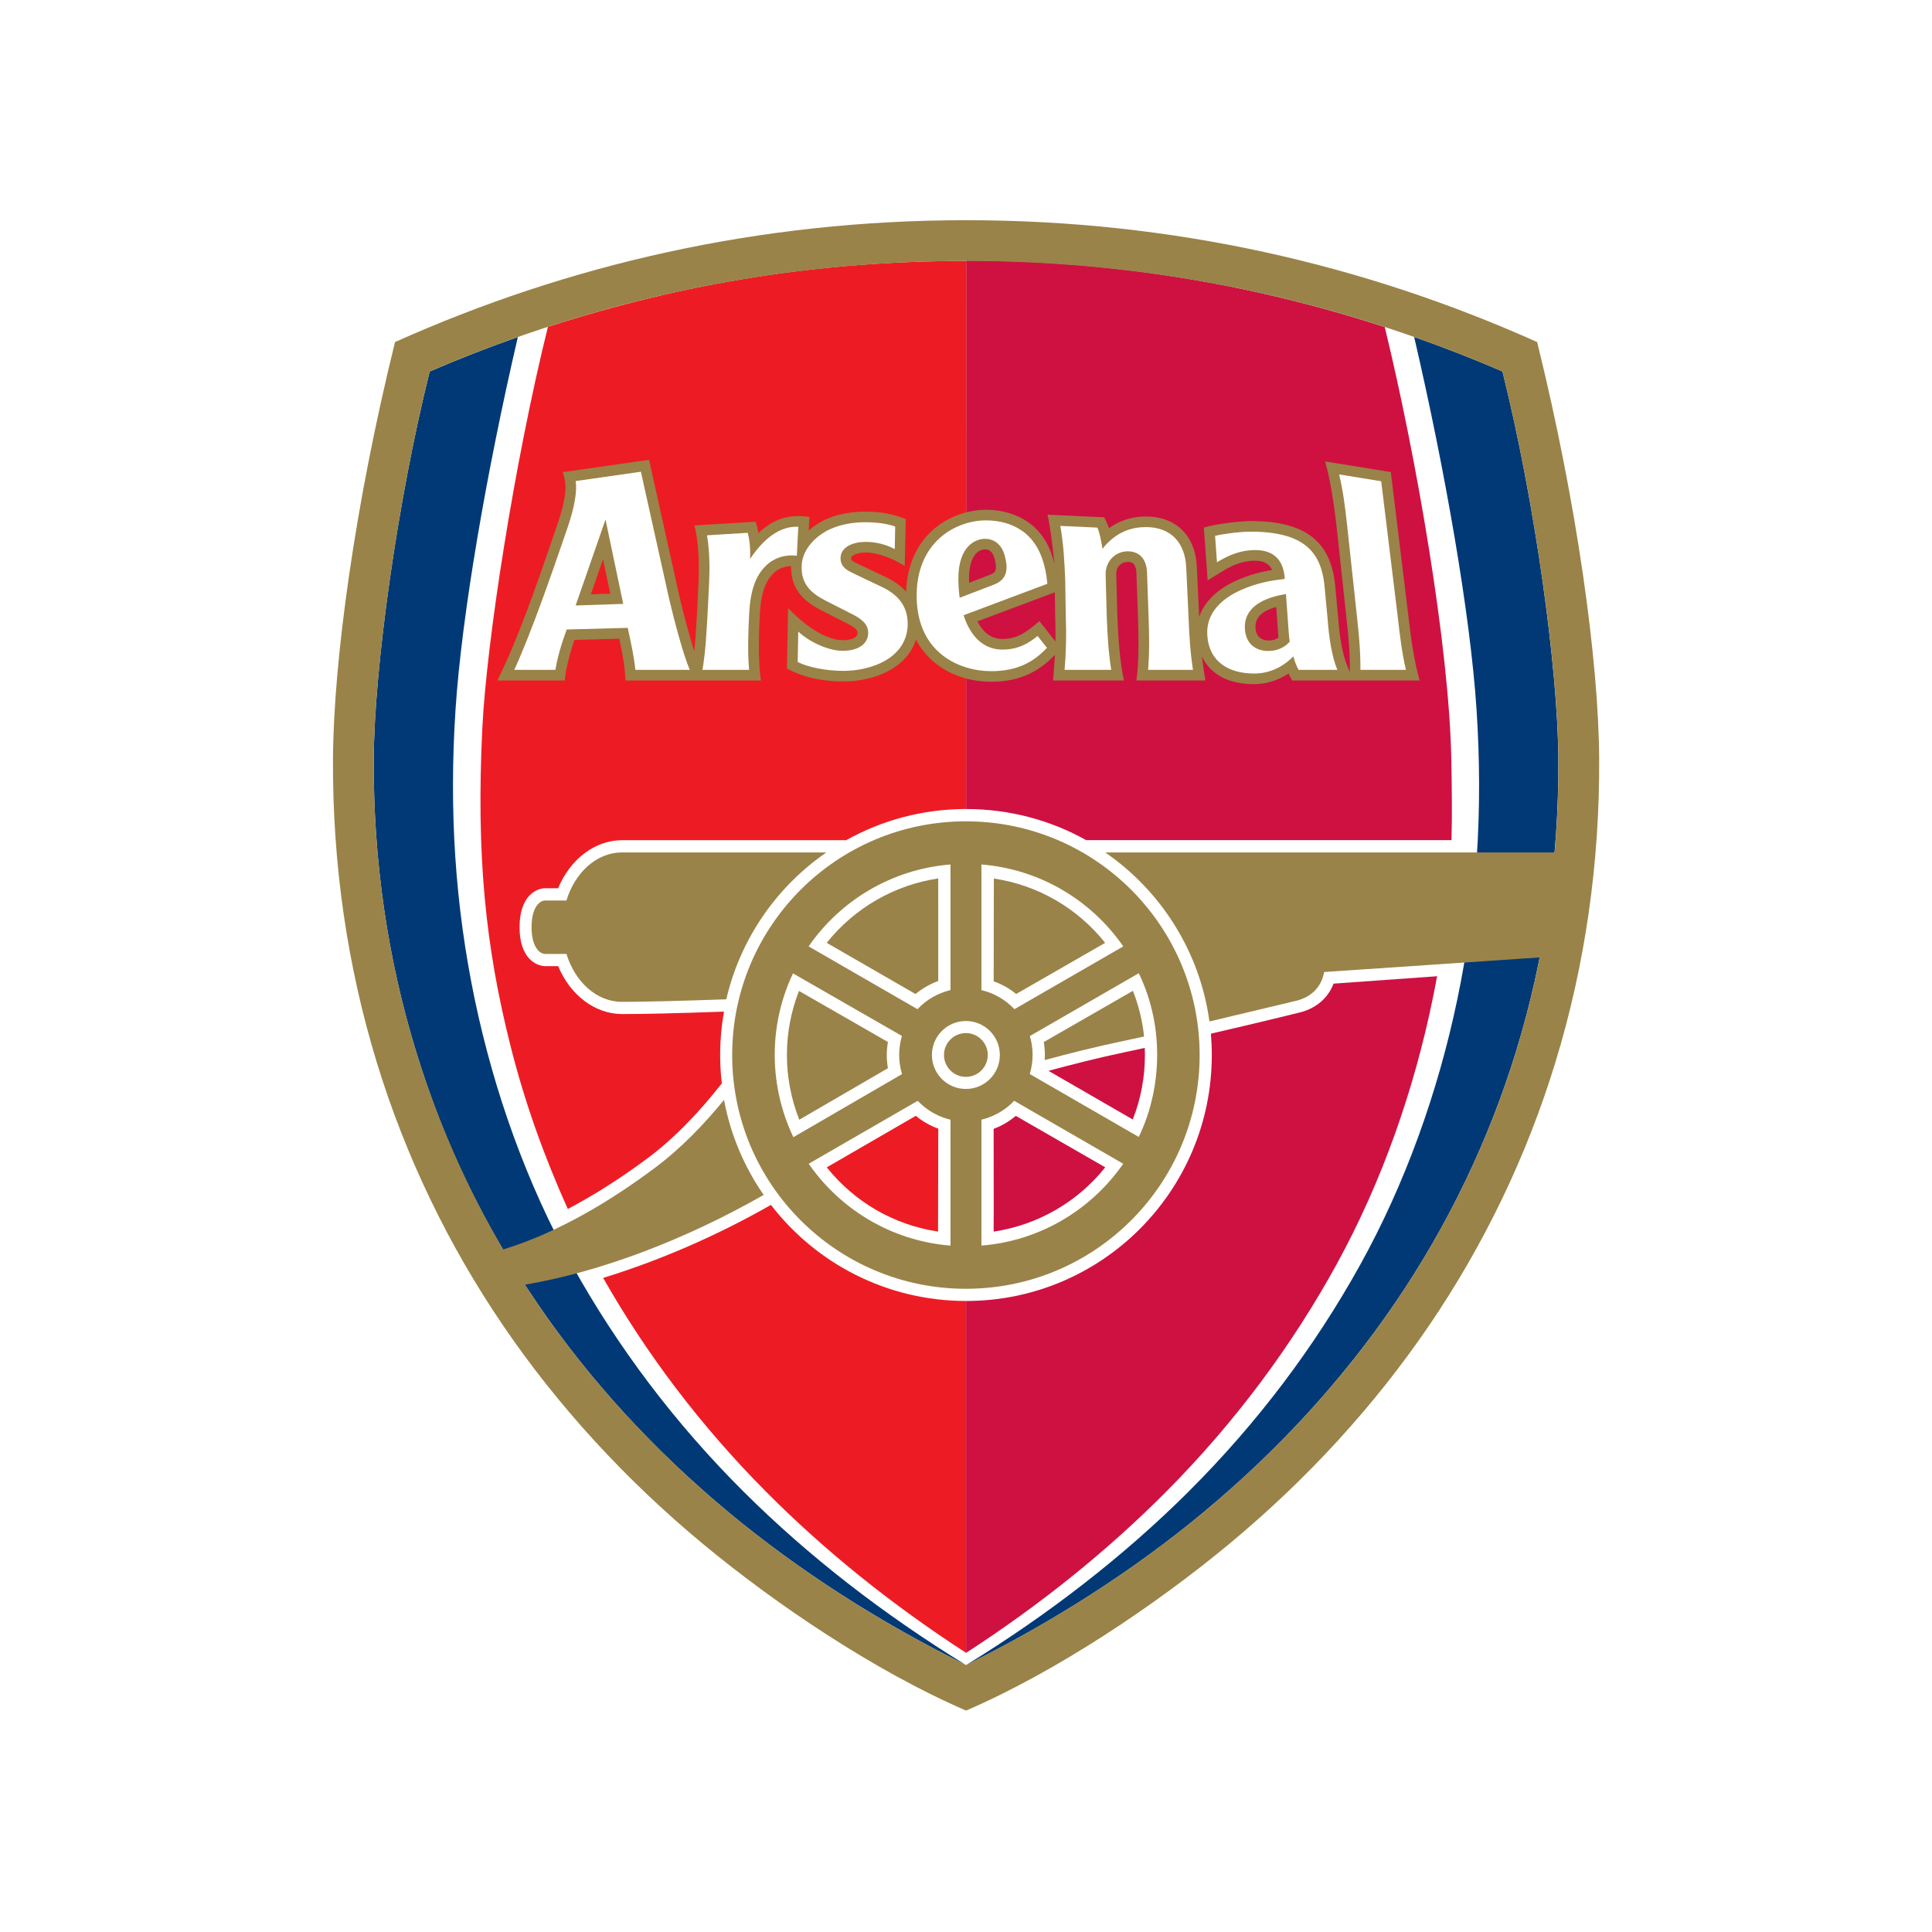<svg width="612" height="612" viewBox="0 0 612 612" fill="none" xmlns="http://www.w3.org/2000/svg">
<rect width="612" height="612" fill="white"/>
<path d="M306.03 71.83C368.313 71.83 428.623 84.643 485.3 109.893C497.084 157.837 504.504 207.853 504.677 240.62C504.677 241.21 504.682 241.804 504.682 242.394C504.682 274.691 500.034 306.247 490.866 336.216C481.858 365.652 468.451 393.558 451.012 419.154C433.87 444.315 412.732 467.404 388.178 487.779C362.117 509.414 331.479 528.862 306.03 539.959C280.581 528.862 249.938 509.41 223.877 487.779C199.324 467.4 178.186 444.31 161.044 419.154C143.609 393.558 130.201 365.656 121.189 336.216C112.022 306.247 107.378 274.691 107.378 242.385C107.378 241.795 107.378 241.205 107.378 240.615C107.551 207.848 114.971 157.833 126.755 109.888C183.432 84.643 243.742 71.83 306.03 71.83Z" fill="white"/>
<path d="M306.034 256.28C319.819 256.28 332.818 259.833 344.053 266.127H459.793C460.028 258.037 459.891 248.945 459.727 240.358C459.048 204.912 448.745 145.086 438.646 103.581C397.59 90.294 353.54 82.514 306.056 82.514L306.034 256.28Z" fill="#CE1141"/>
<path d="M306.061 82.652C259.638 82.652 216.892 89.575 173.569 103.524C162.911 146.532 154.098 203.484 152.776 230.822C150.843 270.859 153.743 299.798 161.758 331.475C166.264 349.277 172.243 366.02 179.862 382.971C188.089 378.643 196.645 373.223 205.267 366.787C214.332 360.024 222.2 351.389 228.645 343.188C228.303 340.234 228.126 337.236 228.126 334.189C228.126 329.501 228.538 324.915 229.332 320.453C213.321 321.012 204.22 321.22 197.084 321.22C188.471 321.22 180.616 315.224 176.806 306.043H172.775C169.732 306.043 164.579 303.444 164.579 293.704C164.579 283.965 169.728 281.37 172.775 281.37H176.793C180.603 272.163 188.462 266.144 197.08 266.144H268.051C279.29 259.855 292.25 256.272 306.048 256.272L306.061 82.656V82.652Z" fill="#ED1C24"/>
<path d="M235.568 472.536C213.689 450.745 195.62 426.662 181.326 400.956C166.814 374.864 156.511 345.809 150.426 316.759C144.168 286.879 142.199 256.693 144.301 224.706C146.279 194.583 154.227 148.967 164.042 106.761C154.639 110.066 145.325 113.698 136.113 117.676C125.784 159.141 118.537 211.742 118.386 240.504C118.218 272.558 122.781 303.617 131.714 332.823C141.081 363.443 153.504 388.365 170.136 412.78C186.697 437.09 207.143 459.412 230.902 479.135C253.105 497.563 278.421 513.774 306.008 527.443C279.774 511.339 256.014 492.897 235.568 472.536Z" fill="#003976"/>
<path d="M376.452 472.544C398.335 450.754 416.399 426.671 430.694 400.965C445.206 374.873 455.513 345.818 461.594 316.767C467.852 286.888 469.826 256.702 467.723 224.715C465.745 194.591 457.771 148.931 447.96 106.73C457.363 110.035 466.721 113.694 475.937 117.668C486.267 159.132 493.487 211.756 493.638 240.513C493.807 272.566 489.247 303.626 480.31 332.832C471.626 361.212 458.698 388.112 441.888 412.789C425.327 437.098 404.881 459.421 381.122 479.144C358.924 497.572 333.603 513.783 306.021 527.452C332.255 511.348 356.014 492.906 376.461 472.544H376.452Z" fill="#003976"/>
<path d="M305.972 260.17C265.08 260.17 231.931 293.319 231.931 334.207C231.931 375.095 265.08 408.248 305.972 408.248C346.865 408.248 380.009 375.099 380.009 334.207C380.009 293.314 346.86 260.17 305.972 260.17Z" fill="#9A8348"/>
<path d="M306.03 412.111C280.869 412.111 258.454 400.18 244.208 381.672C226.813 391.602 208.544 399.439 191.057 404.801C204.854 429.062 222.014 451.739 242.629 472.5C261.234 491.234 282.523 508.345 306.03 523.58V412.115V412.111Z" fill="#ED1C24"/>
<path d="M197.013 317.353C189.003 317.353 182.155 311.046 179.436 302.176H172.704C170.965 302.176 168.384 300.069 168.384 293.713C168.384 287.358 170.965 285.251 172.704 285.251H179.428C182.142 276.367 188.999 270.029 197.013 270.029H261.762C246.044 280.878 234.513 297.359 230.064 316.55C215.725 317.051 204.726 317.353 197.013 317.353Z" fill="#9A8348"/>
<path d="M486.919 108.349C431.931 83.716 371.413 69.754 306.03 69.754C240.646 69.754 180.124 83.716 125.132 108.349C112.452 159.673 105.639 209.463 105.48 240.433C105.307 273.547 109.981 305.897 119.371 336.588C128.436 366.211 141.928 394.286 159.469 420.041C176.709 445.343 197.971 468.566 222.662 489.061C245.884 508.336 277.339 529.488 306.025 541.862C334.712 529.488 366.167 508.341 389.389 489.061C414.08 468.566 435.338 445.343 452.582 420.041C470.123 394.29 483.615 366.211 492.68 336.588C502.074 305.897 506.744 273.547 506.571 240.433C506.407 209.463 499.599 159.673 486.919 108.349ZM441.911 412.767C425.35 437.076 404.908 459.403 381.144 479.122C358.942 497.55 333.59 513.77 306.008 527.439C278.425 513.774 253.114 497.554 230.911 479.122C207.152 459.403 186.706 437.076 170.145 412.767C168.832 410.842 167.555 408.895 166.29 406.944C190.48 402.859 217.224 392.591 241.915 378.519C235.763 369.644 231.386 359.434 229.35 348.404C223.163 356.001 215.792 363.718 207.374 369.999C193.722 380.186 177.241 390.303 159.412 395.785C147.747 375.911 138.455 354.804 131.723 332.805C122.79 303.608 118.226 272.553 118.395 240.5C118.546 211.742 125.793 159.137 136.118 117.672C189.886 94.463 247.015 82.665 306.025 82.665C365.036 82.665 422.165 94.463 475.933 117.672C486.263 159.137 493.51 211.742 493.66 240.5C493.714 250.453 493.306 260.308 492.458 270.038H350.12C367.728 282.182 380.089 301.386 383.113 323.571L410.252 317.1C416.306 315.738 418.817 311.649 419.442 307.906L487.731 303.284C485.748 313.304 483.282 323.154 480.333 332.801C471.649 361.181 458.72 388.081 441.911 412.758V412.767Z" fill="#9A8348"/>
<path d="M310.886 354.679V394.569C329.505 393.075 345.747 383.162 355.801 368.641L321.26 348.701C318.497 351.606 314.914 353.721 310.882 354.684L310.886 354.679Z" fill="white"/>
<path d="M301.085 273.839C282.452 275.33 266.202 285.251 256.143 299.785L290.622 319.677C293.398 316.732 297.013 314.599 301.085 313.632V273.835V273.839Z" fill="white"/>
<path d="M305.963 323.425C300.02 323.425 295.199 328.241 295.199 334.189C295.199 340.136 300.02 344.953 305.963 344.953C311.906 344.953 316.723 340.136 316.723 334.189C316.723 328.241 311.902 323.425 305.963 323.425Z" fill="white"/>
<path d="M310.886 273.839V313.636C314.953 314.603 318.564 316.736 321.34 319.681L355.819 299.79C345.76 285.255 329.514 275.334 310.886 273.839Z" fill="white"/>
<path d="M301.085 354.684C297.803 353.903 294.818 352.355 292.33 350.244C291.757 349.761 291.216 349.246 290.702 348.705L256.161 368.646C256.95 369.79 257.788 370.899 258.653 371.981C268.796 384.675 283.929 393.199 301.089 394.574V354.684H301.085Z" fill="white"/>
<path d="M326.197 340.221L360.72 360.152C367.519 346.213 369.418 326.272 360.733 308.283L326.228 328.188C327.332 331.794 327.447 336.118 326.197 340.221Z" fill="white"/>
<path d="M261.878 298.663L290.01 314.882C292.157 313.091 294.587 311.711 297.213 310.749L297.199 278.266C283.277 280.35 270.69 287.615 261.878 298.663Z" fill="#9A8348"/>
<path d="M314.825 278.297L314.767 310.846C317.388 311.809 319.735 313.077 321.881 314.869L350.08 298.663C341.272 287.619 328.738 280.377 314.825 278.292V278.297Z" fill="#9A8348"/>
<path d="M362.406 328.33C361.887 323.354 360.702 318.515 358.875 313.862L330.632 330.095C330.862 331.443 330.991 332.787 330.991 334.158C330.991 334.708 330.964 335.258 330.925 335.803C338.908 333.626 347.313 331.541 355.828 329.749C357.899 329.31 360.108 328.836 362.406 328.334V328.33Z" fill="#9A8348"/>
<path d="M306.03 523.58C329.541 508.345 350.874 491.181 369.48 472.447C391.283 450.493 409.254 426.263 423.438 400.428C437.835 374.199 448 345.033 453.934 315.894C454.391 313.641 454.826 311.49 455.23 309.241L422.431 311.587C420.697 316.191 416.772 319.597 411.268 320.835L411.321 320.821C411.099 320.874 399.08 323.859 383.575 327.434C383.765 329.661 383.863 331.918 383.863 334.193C383.863 377.228 349.029 412.111 306.03 412.111V523.576V523.58Z" fill="#CE1141"/>
<path d="M312.896 334.184C312.896 330.361 309.786 327.248 305.963 327.248C302.14 327.248 299.027 330.361 299.027 334.184C299.027 338.008 302.136 341.121 305.963 341.121C309.791 341.121 312.896 338.012 312.896 334.184Z" fill="#9A8348"/>
<path d="M314.754 390.143C328.663 388.059 341.298 380.812 350.107 369.777L321.779 353.477C319.655 355.247 317.34 356.631 314.754 357.58C314.754 357.58 314.807 390.148 314.754 390.143Z" fill="#CE1141"/>
<path d="M261.895 369.781L290.099 353.455C292.223 355.225 294.627 356.578 297.217 357.527L297.151 390.13C283.237 388.05 270.708 380.816 261.9 369.781H261.895Z" fill="#ED1C24"/>
<path d="M362.676 334.247C362.676 333.475 362.658 332.712 362.627 331.945C360.498 332.41 358.449 332.849 356.52 333.257C347.902 335.076 339.578 337.183 332.135 339.209L358.822 354.617C361.368 348.146 362.672 341.312 362.672 334.247H362.676Z" fill="#CE1141"/>
<path d="M251.198 308.336C243.21 325.234 243.72 344.266 251.309 360.228L285.734 340.243C284.564 336.367 284.515 332.175 285.703 328.161L251.198 308.341V308.336Z" fill="white"/>
<path d="M253.189 354.693L281.268 338.376C280.78 335.621 280.798 332.827 281.268 330.073L253.096 313.902C247.964 327.013 247.995 341.547 253.185 354.688L253.189 354.693Z" fill="#9A8348"/>
<path d="M334.18 207.405C334.105 208.93 333.714 214.031 333.581 215.557H356.019C354.702 209.547 354.169 201.24 353.939 195.035C353.939 195.066 353.593 182.084 353.593 182.084C353.548 180.851 353.899 179.822 354.604 179.082C355.247 178.407 356.139 178.013 357.048 177.999C358.094 177.986 359.851 177.964 359.988 181.623L360.476 195.394C360.707 201.59 360.796 210.283 359.975 215.557H381.849C381.486 213.676 380.86 209.161 380.718 207.919C383.464 213.734 389.34 216.719 397.217 216.719C401.879 216.719 405.52 215.038 408.177 213.383C408.27 213.556 409.308 215.561 409.308 215.561H449.708C447.911 209.485 446.798 201.053 446.093 194.787C446.093 194.755 440.567 149.53 440.567 149.53L419.748 146.172C421.429 151.823 422.68 160.489 423.385 166.725C423.385 166.743 426.503 195.638 426.503 195.638C427.097 200.912 427.638 206.558 427.589 212.23L427.581 212.931L426.751 210.891C425.319 207.365 424.383 202.411 423.895 195.736C423.895 195.696 423.03 186.453 423.03 186.453C421.935 171.763 413.849 165.057 396.299 165.057C393.31 165.057 385.859 165.807 381.335 167.102L382.55 183.841L387.229 180.967C391.057 178.616 394.144 177.609 397.545 177.609C400.331 177.609 402.14 178.656 402.987 180.554C399.541 181.113 395.829 182.027 391.74 183.858C385.539 186.635 381.486 190.635 379.862 195.439C379.858 195.301 379.854 195.172 379.845 195.035C379.845 195.004 379.126 179.698 379.126 179.698C378.754 169.785 372.58 163.607 363.018 163.607C358.605 163.607 354.684 164.871 351.273 167.315C351.082 166.707 350.878 166.126 350.648 165.643L349.801 163.864L331.829 163.039C332.641 166.268 333.754 175.289 333.998 178.829C333.04 173.95 330.494 168.748 325.664 165.386C321.997 162.835 317.393 161.483 312.354 161.483C305.679 161.483 298.951 164.286 294.348 168.974C289.802 173.609 287.3 179.955 287.043 187.42C285.344 185.566 283.1 183.974 280.288 182.67L272.034 178.736L271.622 178.54C269.639 177.614 269.573 177.294 269.613 176.758C269.684 175.91 271.582 175.006 274.305 175.006C277.693 175.006 282.603 176.713 286.582 179.259L286.914 164.485C283.974 163.155 279.871 162.068 273.999 162.068C270.934 162.068 265.04 162.498 259.966 165.368C258.565 166.162 257.296 167.071 256.174 168.073L256.4 163.731C251.623 163.19 246.496 163.048 240.238 168.841C240.185 168.437 239.777 166.424 239.356 165.262L219.952 166.45C221.398 171.644 221.571 179.53 221.18 186.559C221.18 186.577 220.808 193.962 220.808 193.962C220.808 193.944 220.759 194.809 220.759 194.809C220.546 198.681 220.32 202.637 219.93 206.336C218.315 201.32 216.532 194.485 215.188 188.79L205.604 145.654L178.239 149.565C178.474 150.115 178.86 151.512 179.042 152.878C179.281 154.684 179.206 158.422 176.602 166.007C172.211 178.798 165.887 197.692 159.851 210.735C159.008 212.558 157.566 215.557 157.566 215.557H178.886C179.157 212.217 180.563 206.699 181.942 202.694C184.878 202.619 192.618 202.415 196.179 202.322C196.844 205.418 197.723 209.809 197.909 212.368L198.144 215.557H241.037C240.021 208.824 240.416 199.514 240.708 194.237C241.046 188.236 242.301 184.408 244.78 181.827C246.705 179.827 249.002 179.348 250.603 179.299C250.382 187.322 255.664 191.061 260.356 193.421L268.734 197.687C271.75 199.266 271.693 200.073 271.648 200.61C271.529 202.22 269.103 202.845 266.872 202.796C262.503 202.699 256.462 199.683 249.65 192.64L249.286 211.742C254.688 214.776 261.226 215.871 267.182 215.871C276.904 215.871 287.336 211.645 290.147 202.579C294.933 211.733 304.509 215.96 313.942 215.96C322.365 215.96 328.671 213.246 334.184 207.405H334.18ZM187.149 188.276C188.254 185.096 189.141 182.55 191.026 177.121C192.165 182.532 192.76 185.371 193.327 188.067C190.955 188.147 189.886 188.183 187.149 188.271V188.276ZM306.944 183.481C306.944 183.481 306.944 183.379 306.944 183.326C306.944 176.824 309.374 174.274 311.667 174.061C312.354 173.999 314.191 173.826 315.024 176.877C315.348 178.061 315.49 178.953 315.49 179.632C315.49 181.397 314.541 181.738 313.423 182.137L313.352 182.164C313.352 182.164 310.035 183.437 306.988 184.608C306.975 184.231 306.944 183.858 306.944 183.481ZM329.252 196.756C325.212 200.206 322.205 202.499 317.309 202.402C313.459 202.322 311.082 199.732 309.622 196.827C313.854 195.239 329.616 189.318 334.131 187.624C334.184 190.924 334.251 195.363 334.251 195.363V195.399C334.353 198.015 334.38 200.574 334.335 203.103C334.335 203.134 334.335 203.169 334.335 203.2L329.257 196.756H329.252ZM402.273 202.89C398.539 203.032 397.736 200.499 397.683 198.658C397.701 196.738 398.335 193.873 404.274 192.267C404.424 194.299 404.571 196.334 404.571 196.334L404.695 198.175C404.784 199.483 404.864 200.676 404.997 201.976C404.212 202.504 403.316 202.845 402.269 202.885L402.273 202.89Z" fill="#9A8348"/>
<path d="M283.561 166.796C281.672 166.1 278.625 165.426 274.03 165.426C270.247 165.426 265.444 166.144 261.638 168.295C257.292 170.752 254.24 174.686 253.965 178.851C253.553 185.038 256.981 187.987 261.833 190.422C265.133 192.081 268.278 193.678 270.265 194.716C272.93 196.108 275.232 197.816 274.997 200.898C274.757 204.029 271.87 206.154 266.912 206.154C262.805 206.154 256.888 203.746 252.865 200.073L252.688 209.707C256.201 211.463 261.944 212.514 267.151 212.514C276.177 212.514 287.331 208.38 287.531 197.838C287.673 190.334 282.169 187.225 278.909 185.712C275.653 184.195 272.216 182.537 270.606 181.756C269.116 181.033 266.002 179.875 266.273 176.456C266.535 173.201 270.251 171.653 274.274 171.653C277.658 171.653 280.931 172.588 283.437 173.946L283.57 166.801L283.561 166.796Z" fill="white"/>
<path d="M203.014 149.428L182.346 152.386C182.856 155.349 182.066 160.494 179.809 167.067C175.458 179.756 168.459 200.153 162.902 212.199H175.937C176.576 208.349 177.676 204.429 179.512 199.399L198.84 198.889C199.692 202.694 201 208.766 201.253 212.199H218.506C216.381 207.245 213.623 196.716 211.915 189.491L203.014 149.428ZM182.346 191.797L191.806 164.579L197.421 191.296L182.346 191.797Z" fill="white"/>
<path d="M252.874 166.867L252.422 176.035C249.384 175.64 245.392 176.31 242.336 179.485C239.511 182.426 237.75 186.706 237.342 194.019C237.005 200.047 236.792 206.642 237.293 212.195H222.511C223.487 206.722 223.815 200.184 224.152 194.152L224.52 186.768C224.857 180.758 224.879 175.059 223.957 169.568L236.85 168.774C237.449 170.93 237.746 173.839 237.608 177.05C243.25 168.579 248.758 166.667 252.874 166.863V166.867Z" fill="white"/>
<path d="M437.529 152.444L424.205 150.288C425.514 155.863 426.037 160.285 426.716 166.286L429.834 195.212C430.512 201.244 430.987 206.722 430.938 212.195H445.361C444.075 206.722 443.427 201.244 442.744 195.212L437.524 152.444H437.529Z" fill="white"/>
<path d="M377.906 212.199C377.037 206.726 376.713 201.249 376.487 195.217L375.769 179.911C375.463 171.786 370.788 166.96 362.955 166.96C358.662 166.96 353.571 168.344 349.211 173.852C349.082 172.695 348.417 168.832 347.61 167.129L335.879 166.592C336.885 172.269 337.205 177.959 337.431 183.96L337.608 195.217C337.835 201.249 337.693 206.726 337.227 212.199H352.001C351.131 206.726 350.808 201.249 350.581 195.217L350.235 182.231C350.062 177.618 353.509 174.691 357.061 174.642C361.168 174.589 363.191 177.307 363.346 181.437L363.829 195.212C364.055 201.244 364.14 206.722 363.678 212.195H377.902L377.906 212.199Z" fill="white"/>
<path d="M423.633 212.199C421.864 207.848 420.985 202.065 420.542 196.037L419.681 186.794C418.87 175.888 414.284 168.415 396.242 168.415C393.124 168.415 388.555 168.916 384.896 169.732L385.504 178.11C389.163 175.862 392.951 174.247 397.603 174.247C402.256 174.247 406.576 176.212 406.97 183.393C402.309 183.911 397.949 184.728 393.066 186.914C387.571 189.376 381.907 193.811 382.439 201.364C383.034 209.715 389.336 213.357 397.27 213.357C403.254 213.357 407.432 210.252 409.693 207.928C410.101 209.471 410.691 211.019 411.366 212.195H423.629L423.633 212.199ZM402.251 206.203C398.087 206.389 394.472 204.185 394.33 198.836C394.201 194.037 397.488 189.793 407.347 188.169L407.924 196.037C408.123 198.747 408.194 200.659 408.536 203.262C407.112 204.965 404.784 206.092 402.256 206.203H402.251Z" fill="white"/>
<path d="M323.748 168.14C320.48 165.865 316.532 164.84 312.354 164.84C302.801 164.84 290.041 171.622 290.378 189.367C290.715 207.174 304.336 212.607 313.942 212.607C322.369 212.607 327.483 209.627 331.643 205.214L328.689 201.466C326.427 203.236 322.968 205.879 317.246 205.764C311.197 205.644 307.214 201.138 305.245 194.889L331.776 184.923C330.951 176.154 327.953 171.067 323.748 168.14ZM314.554 185.3L304.003 189.349C303.737 187.455 303.595 185.49 303.582 183.503C303.515 172.544 309.418 170.903 311.352 170.721C314.612 170.42 317.224 172.211 318.262 175.995C319.433 180.266 319.14 183.659 314.554 185.3Z" fill="white"/>
</svg>
